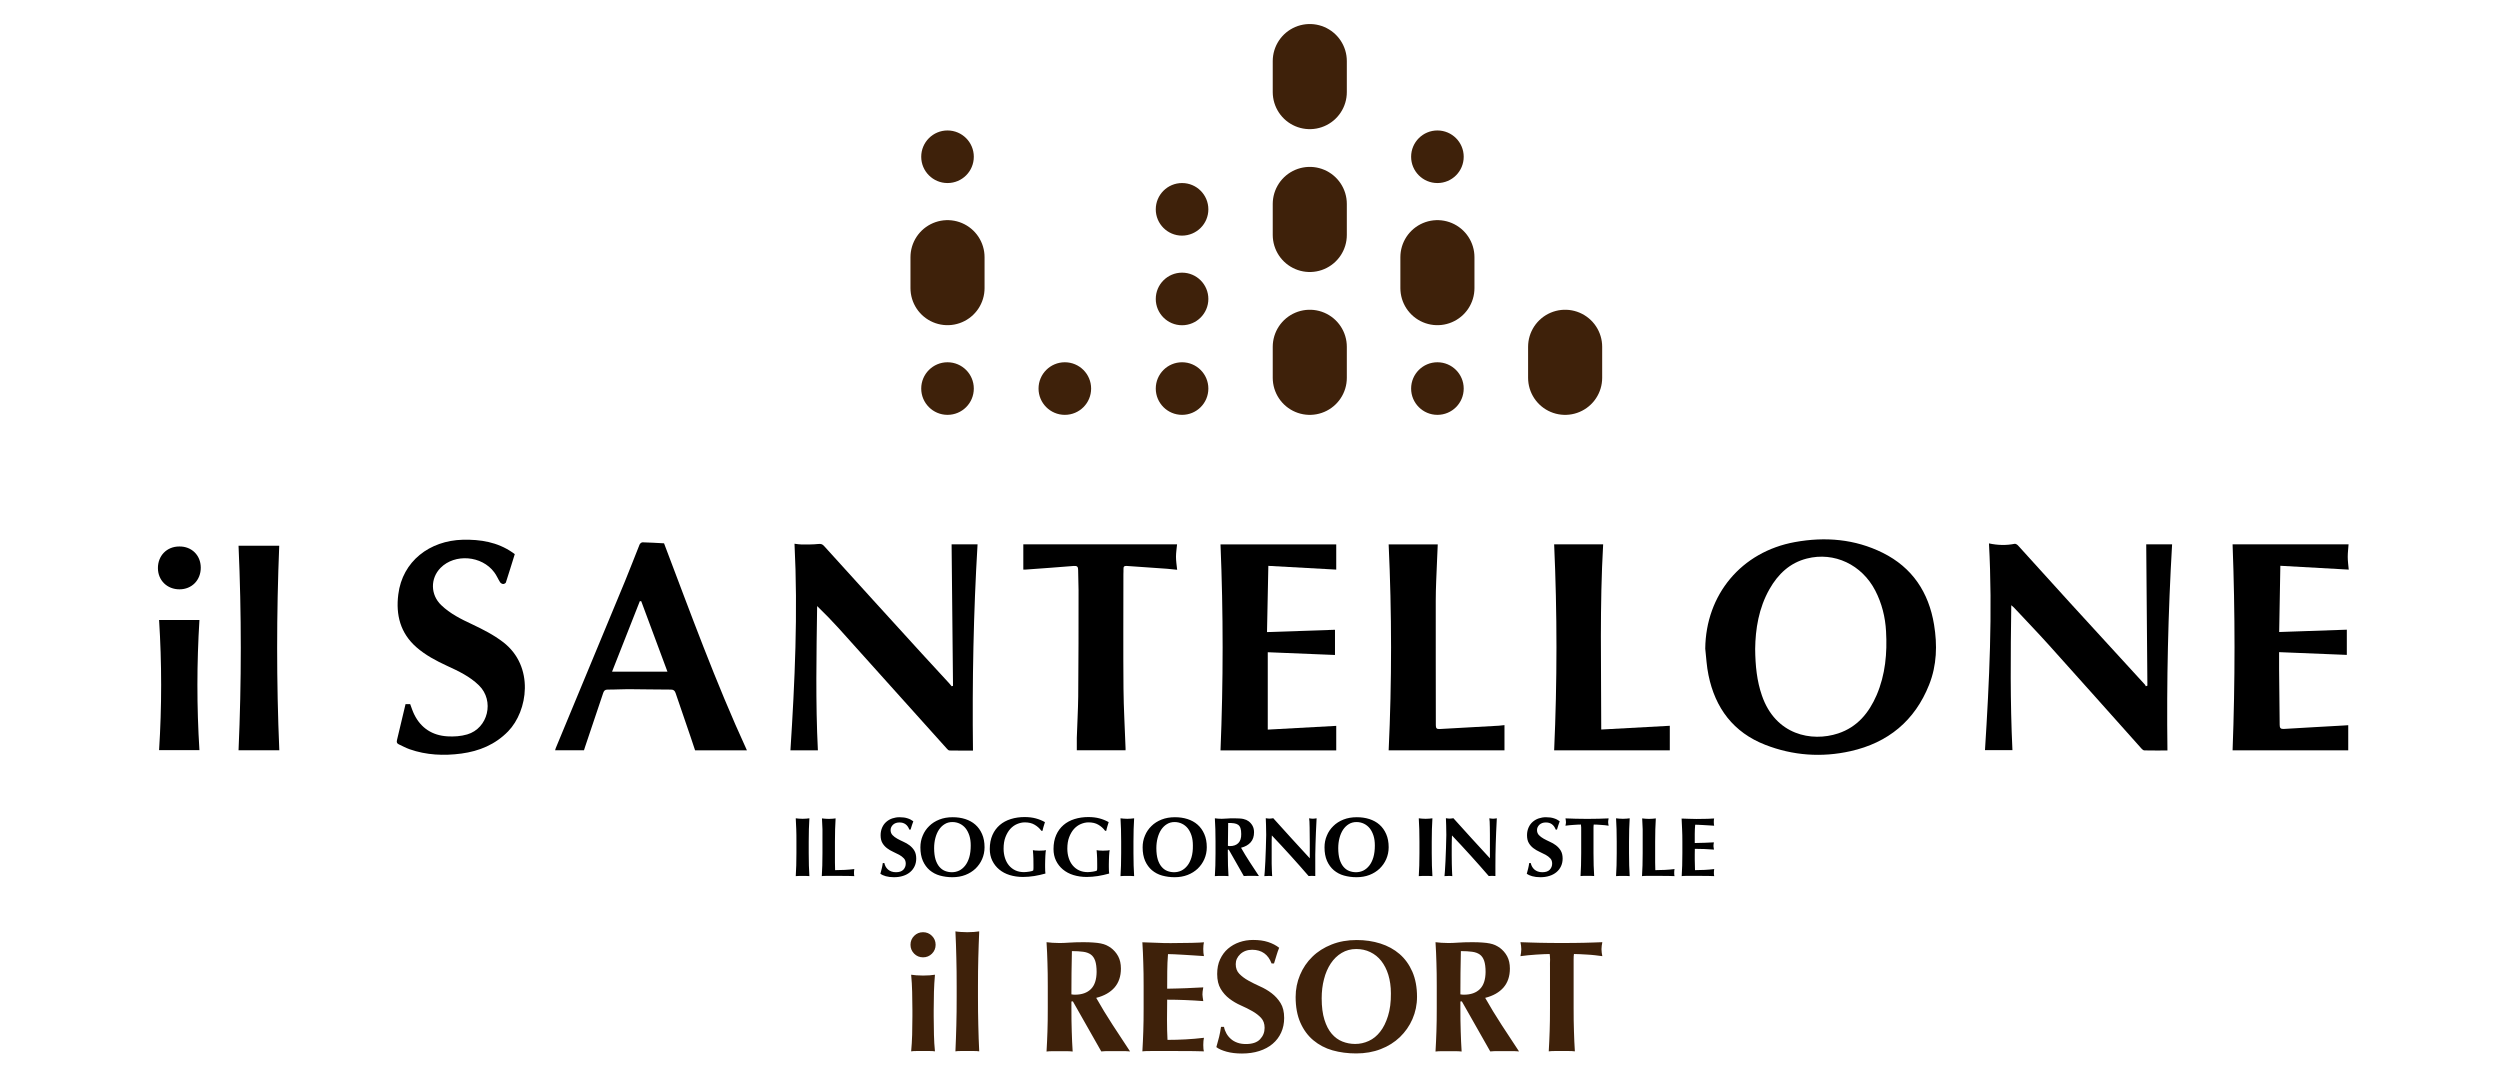 <?xml version="1.0" encoding="utf-8"?>
<!-- Generator: Adobe Illustrator 23.1.1, SVG Export Plug-In . SVG Version: 6.00 Build 0)  -->
<svg version="1.1" id="Livello_1" xmlns="http://www.w3.org/2000/svg" xmlns:xlink="http://www.w3.org/1999/xlink" x="0px" y="0px"
	 viewBox="0 0 300.47 130.39" style="enable-background:new 0 0 300.47 130.39;" xml:space="preserve">
<style type="text/css">
	.st1{fill:#3E210A;}
	.st2{fill:none;stroke:#3E210A;stroke-width:8.904;stroke-linecap:round;stroke-linejoin:round;}
</style>
<g>
	<path d="M210.95,77.99c0.02,2.06,0.21,3.86,0.81,5.6c1.63,4.75,5.97,5.61,9.16,4.56c2.3-0.76,3.7-2.46,4.63-4.61
		c1.05-2.45,1.28-5.04,1.13-7.66c-0.09-1.71-0.5-3.35-1.29-4.89c-1.61-3.12-4.93-4.7-8.23-3.86c-2.05,0.52-3.46,1.87-4.48,3.66
		C211.37,73.09,210.98,75.62,210.95,77.99 M204.95,77.96c0.07-6.5,4.34-11.64,10.78-12.81c3.64-0.66,7.2-0.37,10.55,1.29
		c3.56,1.77,5.53,4.75,6.17,8.63c0.4,2.45,0.34,4.88-0.59,7.22c-1.72,4.34-4.94,6.98-9.45,7.99c-3.47,0.78-6.93,0.53-10.24-0.76
		c-3.83-1.49-6.02-4.41-6.83-8.38C205.12,80.11,205.07,79.03,204.95,77.96"/>
	<path d="M116.94,90.21c-0.98,0-1.9,0.01-2.82-0.01c-0.11,0-0.23-0.12-0.31-0.21c-4.32-4.81-8.64-9.63-12.97-14.44
		c-0.84-0.93-1.71-1.82-2.63-2.71c-0.08,5.79-0.2,11.56,0.09,17.34h-3.3c0.53-8.25,0.91-16.51,0.49-24.83
		c0.34,0.04,0.6,0.09,0.86,0.09c0.67,0,1.34,0.01,2-0.06c0.3-0.03,0.49,0.01,0.69,0.24c3.91,4.32,7.83,8.63,11.76,12.94
		c1.07,1.18,2.16,2.35,3.24,3.52c0.12,0.13,0.23,0.27,0.34,0.4c0.05-0.02,0.1-0.03,0.16-0.05c-0.06-5.68-0.11-11.36-0.17-17.01h3.12
		C117,73.62,116.84,81.89,116.94,90.21"/>
	<path d="M239.05,65.31c1.07,0.23,2.08,0.25,3.09,0.05c0.13-0.02,0.33,0.11,0.43,0.23c2.08,2.28,4.14,4.58,6.22,6.86
		c2.99,3.28,6,6.55,9,9.83c0.05,0.05,0.07,0.13,0.11,0.2c0.06-0.02,0.12-0.04,0.19-0.07c-0.05-5.68-0.09-11.35-0.14-16.99h3.11
		c-0.48,8.21-0.67,16.47-0.56,24.78c-0.96,0-1.87,0.01-2.77-0.01c-0.12,0-0.26-0.12-0.35-0.22c-3.72-4.16-7.42-8.33-11.15-12.47
		c-1.37-1.52-2.79-2.99-4.18-4.48c-0.07-0.07-0.15-0.13-0.32-0.28c-0.08,5.87-0.14,11.63,0.14,17.42h-3.3
		C239.09,81.91,239.5,73.64,239.05,65.31"/>
	<path d="M77.07,72.26c-0.06,0-0.11-0.01-0.17-0.01c-1.11,2.81-2.22,5.62-3.34,8.48h6.66C79.16,77.87,78.11,75.06,77.07,72.26
		 M79.81,65.3c3.14,8.27,6.2,16.7,9.96,24.88h-6.23c-0.17-0.5-0.34-1.03-0.52-1.56c-0.61-1.77-1.22-3.55-1.82-5.32
		c-0.1-0.29-0.24-0.42-0.57-0.42c-1.71,0-3.43-0.04-5.14-0.05c-0.82,0-1.64,0.06-2.46,0.05c-0.32,0-0.44,0.14-0.53,0.4
		c-0.73,2.17-1.46,4.34-2.19,6.51c-0.04,0.13-0.08,0.25-0.12,0.38h-3.47c0.02-0.08,0.04-0.16,0.07-0.24
		c2.78-6.69,5.56-13.38,8.33-20.08c0.6-1.46,1.16-2.93,1.75-4.4c0.05-0.12,0.23-0.27,0.35-0.27C78.05,65.2,78.87,65.25,79.81,65.3"
		/>
	<path d="M274.07,68c-0.05,2.67-0.09,5.27-0.14,7.96c2.78-0.1,5.47-0.19,8.13-0.28v3.03c-2.63-0.11-5.33-0.21-8.14-0.33
		c0,0.74-0.01,1.39,0,2.04c0.02,2.24,0.05,4.47,0.07,6.71c0,0.36,0.11,0.5,0.49,0.48c2.38-0.15,4.76-0.27,7.14-0.41
		c0.22-0.01,0.44-0.03,0.61-0.04v3.02h-13.9c0.31-8.27,0.31-16.53,0-24.76h13.94c-0.03,0.47-0.1,0.98-0.1,1.5
		c0,0.5,0.07,1,0.12,1.54C279.6,68.31,276.91,68.16,274.07,68"/>
	<path d="M160.6,65.42v3.04c-2.66-0.15-5.36-0.3-8.16-0.45c-0.05,2.67-0.11,5.27-0.16,7.96c2.8-0.1,5.52-0.19,8.17-0.28v3.03
		c-2.64-0.11-5.35-0.22-8.08-0.33v9.3c2.79-0.15,5.51-0.3,8.23-0.45v2.95h-13.91c0.34-8.26,0.34-16.52,0-24.76H160.6z"/>
	<path d="M48.74,84.63h0.56c0.16,0.42,0.29,0.85,0.49,1.25c0.81,1.64,2.18,2.51,3.98,2.62c0.79,0.05,1.63-0.01,2.38-0.23
		c2.52-0.74,3.3-4.05,1.42-5.89c-1.1-1.08-2.46-1.72-3.83-2.35c-1.32-0.61-2.59-1.28-3.69-2.24c-1.94-1.7-2.49-3.89-2.18-6.35
		c0.5-4,3.78-6.47,7.75-6.57c2.13-0.05,4.16,0.28,5.96,1.52c0.1,0.07,0.19,0.14,0.29,0.21c-0.36,1.14-0.7,2.28-1.07,3.41
		c-0.03,0.09-0.23,0.19-0.34,0.18c-0.13-0.01-0.29-0.11-0.36-0.22c-0.25-0.39-0.42-0.83-0.7-1.19c-1.49-2.01-4.73-2.27-6.45-0.53
		c-1.25,1.27-1.22,3.24,0.08,4.48c1.07,1.03,2.38,1.68,3.71,2.3c1.31,0.62,2.59,1.27,3.75,2.16c3.77,2.92,2.95,8.27,0.58,10.71
		c-1.55,1.59-3.47,2.38-5.62,2.67c-2.1,0.28-4.2,0.19-6.22-0.52c-0.45-0.16-0.87-0.39-1.3-0.59c-0.24-0.11-0.28-0.27-0.21-0.54
		C48.05,87.51,48.38,86.1,48.74,84.63"/>
	<path d="M122.99,68.46v-3.04h18.48c-0.04,0.47-0.13,0.98-0.13,1.49c0,0.5,0.08,1.01,0.14,1.57c-0.4-0.04-0.8-0.09-1.19-0.12
		c-1.62-0.11-3.24-0.22-4.86-0.34c-0.28-0.02-0.42,0.06-0.4,0.36c0.01,0.21-0.01,0.42-0.01,0.63c0,4.58-0.03,9.16,0.01,13.74
		c0.02,2.4,0.17,4.79,0.25,7.19c0,0.07,0,0.14,0,0.23h-5.86c0-0.49-0.01-0.99,0-1.49c0.05-1.65,0.15-3.31,0.17-4.96
		c0.04-4.26,0.04-8.53,0.04-12.8c0-0.8-0.05-1.61-0.05-2.41c0-0.38-0.1-0.52-0.52-0.49c-1.9,0.16-3.8,0.29-5.7,0.43
		C123.23,68.47,123.09,68.46,122.99,68.46"/>
	<path d="M180.82,87.15v3.03H166.9c0.39-8.26,0.38-16.53,0-24.75h5.9c-0.03,0.65-0.07,1.37-0.09,2.09
		c-0.06,1.56-0.15,3.13-0.15,4.69c-0.01,4.98,0.01,9.96,0.01,14.95c0,0.35,0.09,0.48,0.45,0.46c2.38-0.14,4.76-0.27,7.14-0.4
		C180.38,87.19,180.6,87.17,180.82,87.15"/>
	<path d="M186.79,65.42h5.89c-0.42,7.32-0.23,14.72-0.23,22.26c2.81-0.15,5.54-0.31,8.24-0.45v2.95h-13.9
		C187.16,81.92,187.16,73.66,186.79,65.42"/>
	<path d="M33.57,90.17h-4.9c0.36-8.19,0.36-16.39,0-24.58h4.89C33.23,73.74,33.22,81.95,33.57,90.17"/>
	<path d="M19.12,90.16c0.33-5.23,0.33-10.44,0-15.64h4.85c-0.32,5.18-0.33,10.4,0,15.64H19.12z"/>
	<path d="M24.13,68.21c0.01,1.51-1.07,2.62-2.56,2.62c-1.48,0-2.58-1.07-2.59-2.54c-0.01-1.5,1.07-2.61,2.57-2.61
		C23.03,65.66,24.12,66.73,24.13,68.21"/>
	<path d="M202.2,101.15v1.38c0,0.56-0.01,1.06-0.02,1.49c-0.01,0.43-0.03,0.86-0.06,1.28c0.05-0.01,0.12-0.01,0.2-0.02
		c0.08,0,0.19-0.01,0.34-0.01h0.6h1c0.47,0,0.83,0,1.1,0.01c0.27,0,0.49,0.01,0.67,0.02c-0.01-0.04-0.02-0.09-0.03-0.15
		c-0.01-0.06-0.01-0.14-0.01-0.25c0-0.11,0-0.19,0.01-0.25c0.01-0.06,0.02-0.13,0.03-0.2c-0.39,0.05-0.78,0.08-1.16,0.1
		c-0.38,0.02-0.77,0.03-1.15,0.03c-0.02-0.4-0.03-0.83-0.03-1.26c0-0.22,0-0.43,0-0.65c0-0.22,0.01-0.43,0.01-0.65
		c0.76,0,1.53,0.03,2.3,0.09c-0.01-0.11-0.03-0.19-0.04-0.25c-0.01-0.06-0.02-0.11-0.02-0.17c0-0.07,0-0.13,0.01-0.19
		c0.01-0.06,0.02-0.15,0.04-0.26c-0.38,0.02-0.75,0.04-1.11,0.05c-0.35,0.01-0.75,0.02-1.19,0.03c0-0.37,0-0.74,0-1.1
		c0-0.36,0.02-0.73,0.05-1.1c0.07,0,0.2,0,0.37,0.01c0.18,0.01,0.37,0.02,0.59,0.03c0.22,0.01,0.44,0.03,0.68,0.04
		c0.23,0.01,0.45,0.03,0.64,0.04c-0.01-0.07-0.02-0.14-0.03-0.2c-0.01-0.06-0.01-0.14-0.01-0.25c0-0.18,0.01-0.32,0.04-0.42
		c-0.13,0.01-0.4,0.03-0.78,0.04c-0.39,0.01-0.83,0.02-1.33,0.02c-0.3,0-0.6-0.01-0.9-0.02c-0.3-0.01-0.6-0.02-0.9-0.03
		c0.03,0.44,0.05,0.87,0.06,1.31C202.19,100.09,202.2,100.59,202.2,101.15 M197.43,101.15v1.38c0,0.56-0.01,1.06-0.02,1.49
		c-0.01,0.43-0.03,0.86-0.06,1.28c0.05-0.01,0.12-0.01,0.2-0.02c0.08,0,0.19-0.01,0.34-0.01h0.6h1c0.47,0,0.83,0,1.1,0.01
		c0.27,0,0.49,0.01,0.67,0.02c-0.01-0.04-0.02-0.09-0.03-0.15c-0.01-0.06-0.01-0.14-0.01-0.25c0-0.11,0-0.19,0.01-0.25
		c0.01-0.06,0.02-0.13,0.03-0.2c-0.39,0.05-0.78,0.08-1.16,0.1c-0.38,0.02-0.77,0.03-1.15,0.03c-0.01-0.26-0.01-0.57-0.02-0.93
		c0-0.36,0-0.73,0-1.11v-1.38c0-0.56,0.01-1.06,0.02-1.49c0.01-0.43,0.03-0.87,0.06-1.31c-0.11,0.01-0.24,0.03-0.37,0.04
		c-0.13,0.01-0.29,0.02-0.45,0.02c-0.17,0-0.32-0.01-0.45-0.02c-0.13-0.01-0.26-0.02-0.37-0.04c0.03,0.44,0.05,0.87,0.06,1.31
		C197.43,100.09,197.43,100.59,197.43,101.15 M194.31,101.15v1.38c0,0.56-0.01,1.06-0.02,1.49c-0.01,0.43-0.03,0.86-0.06,1.28
		c0.11-0.01,0.24-0.02,0.37-0.02h0.45h0.45c0.13,0,0.26,0.01,0.37,0.02c-0.03-0.42-0.05-0.84-0.06-1.28
		c-0.01-0.44-0.02-0.93-0.02-1.49v-1.38c0-0.56,0.01-1.06,0.02-1.49c0.01-0.43,0.03-0.87,0.06-1.31c-0.11,0.01-0.24,0.03-0.37,0.04
		c-0.13,0.01-0.29,0.02-0.45,0.02c-0.17,0-0.32-0.01-0.45-0.02c-0.13-0.01-0.26-0.02-0.37-0.04c0.03,0.44,0.05,0.87,0.06,1.31
		C194.3,100.09,194.31,100.59,194.31,101.15 M190.04,99.99v2.53c0,0.56-0.01,1.06-0.02,1.49c-0.01,0.43-0.03,0.86-0.06,1.28
		c0.11-0.01,0.24-0.02,0.37-0.02h0.45h0.45c0.13,0,0.26,0.01,0.37,0.02c-0.03-0.42-0.05-0.84-0.06-1.28
		c-0.01-0.44-0.02-0.93-0.02-1.49v-2.53v-0.54c0-0.08,0-0.15,0.01-0.21c0-0.06,0.01-0.11,0.02-0.14c0.1,0,0.23,0,0.37,0.01
		c0.15,0.01,0.3,0.02,0.47,0.03c0.17,0.01,0.33,0.02,0.5,0.04c0.17,0.02,0.32,0.04,0.45,0.06c-0.01-0.07-0.03-0.15-0.04-0.22
		c-0.01-0.07-0.02-0.15-0.02-0.22c0-0.07,0.01-0.15,0.02-0.22c0.01-0.07,0.02-0.15,0.04-0.22c-0.21,0.01-0.4,0.01-0.58,0.02
		c-0.18,0.01-0.36,0.01-0.55,0.02c-0.19,0-0.4,0.01-0.62,0.01c-0.23,0-0.5,0.01-0.81,0.01c-0.32,0-0.59,0-0.81-0.01
		c-0.23,0-0.43-0.01-0.63-0.01c-0.19,0-0.38-0.01-0.57-0.02c-0.19-0.01-0.39-0.01-0.62-0.02c0.01,0.07,0.03,0.15,0.04,0.22
		c0.01,0.07,0.02,0.15,0.02,0.22c0,0.07,0,0.15-0.02,0.22c-0.01,0.07-0.02,0.15-0.04,0.22c0.15-0.02,0.31-0.04,0.49-0.06
		c0.18-0.02,0.35-0.03,0.52-0.04c0.17-0.01,0.33-0.02,0.48-0.03c0.15-0.01,0.27-0.01,0.37-0.01c0.01,0.07,0.02,0.19,0.03,0.35
		C190.04,99.62,190.04,99.8,190.04,99.99 M186.98,99.71h0.15c0.07-0.22,0.12-0.41,0.17-0.55c0.04-0.14,0.1-0.29,0.16-0.45
		c-0.2-0.15-0.43-0.28-0.7-0.36c-0.27-0.09-0.59-0.13-0.96-0.13c-0.3,0-0.59,0.05-0.86,0.14c-0.27,0.09-0.51,0.23-0.72,0.41
		c-0.21,0.18-0.38,0.41-0.5,0.68c-0.12,0.27-0.19,0.58-0.19,0.93c0,0.38,0.07,0.7,0.22,0.95c0.15,0.25,0.33,0.45,0.56,0.62
		c0.22,0.17,0.47,0.31,0.73,0.43c0.26,0.12,0.51,0.24,0.73,0.36c0.22,0.12,0.41,0.27,0.56,0.43c0.15,0.16,0.22,0.37,0.22,0.63
		c0,0.28-0.1,0.53-0.29,0.73c-0.19,0.2-0.49,0.3-0.89,0.3c-0.2,0-0.38-0.03-0.55-0.09c-0.16-0.06-0.3-0.14-0.41-0.24
		c-0.11-0.1-0.21-0.22-0.28-0.35c-0.07-0.13-0.12-0.27-0.15-0.42h-0.19c-0.03,0.23-0.07,0.44-0.12,0.64
		c-0.05,0.2-0.1,0.41-0.17,0.65c0.15,0.11,0.37,0.21,0.65,0.29c0.29,0.08,0.61,0.12,0.98,0.12c0.4,0,0.77-0.05,1.1-0.16
		c0.33-0.1,0.61-0.26,0.84-0.45c0.24-0.2,0.42-0.44,0.55-0.72c0.13-0.28,0.19-0.59,0.19-0.92c0-0.38-0.08-0.7-0.23-0.95
		c-0.15-0.25-0.34-0.45-0.57-0.63c-0.23-0.17-0.48-0.32-0.74-0.43c-0.26-0.12-0.51-0.24-0.74-0.37c-0.23-0.13-0.42-0.27-0.57-0.43
		c-0.15-0.16-0.23-0.36-0.23-0.61c0-0.24,0.1-0.45,0.29-0.64c0.2-0.18,0.45-0.27,0.76-0.27C186.36,98.84,186.76,99.13,186.98,99.71
		 M173.79,101.96c-0.02,0.56-0.04,1.07-0.06,1.55c-0.02,0.48-0.05,0.88-0.07,1.21c-0.02,0.33-0.04,0.52-0.05,0.58
		c0.15-0.01,0.31-0.02,0.47-0.02h0.23c0.08,0,0.16,0.01,0.24,0.02c-0.01-0.07-0.01-0.17-0.02-0.3c-0.01-0.12-0.01-0.28-0.02-0.48
		c-0.01-0.2-0.01-0.43-0.02-0.72c0-0.28-0.01-0.63-0.01-1.03v-1.17c0-0.2,0-0.4,0.01-0.6c0-0.2,0.01-0.39,0.02-0.59
		c1.56,1.64,3.03,3.27,4.42,4.88c0.11-0.01,0.25-0.02,0.39-0.02c0.14,0,0.28,0.01,0.41,0.02v-1.21c0-0.49,0-0.94,0.01-1.37
		c0-0.43,0.01-0.86,0.03-1.3c0.01-0.44,0.03-0.91,0.05-1.4c0.02-0.5,0.05-1.05,0.08-1.66c-0.19,0.03-0.34,0.05-0.45,0.05
		c-0.11,0-0.27-0.02-0.45-0.05c0.01,0.07,0.03,0.2,0.04,0.39c0.01,0.2,0.02,0.43,0.02,0.7c0,0.27,0.01,0.56,0.01,0.88
		c0,0.32,0,0.65,0,0.98v0.98v0.88c-0.76-0.82-1.49-1.62-2.21-2.41c-0.72-0.79-1.44-1.59-2.18-2.41c-0.19,0.03-0.34,0.05-0.45,0.05
		c-0.11,0-0.27-0.02-0.45-0.05c0.01,0.24,0.02,0.52,0.03,0.84c0.01,0.32,0.02,0.71,0.02,1.17
		C173.82,100.87,173.81,101.4,173.79,101.96 M170.6,101.15v1.38c0,0.56-0.01,1.06-0.02,1.49c-0.01,0.43-0.03,0.86-0.06,1.28
		c0.11-0.01,0.24-0.02,0.37-0.02h0.45h0.45c0.13,0,0.26,0.01,0.37,0.02c-0.03-0.42-0.05-0.84-0.06-1.28
		c-0.01-0.44-0.02-0.93-0.02-1.49v-1.38c0-0.56,0.01-1.06,0.02-1.49s0.03-0.87,0.06-1.31c-0.11,0.01-0.24,0.03-0.37,0.04
		c-0.13,0.01-0.29,0.02-0.45,0.02s-0.32-0.01-0.45-0.02c-0.13-0.01-0.26-0.02-0.37-0.04c0.03,0.44,0.05,0.87,0.06,1.31
		S170.6,100.59,170.6,101.15 M159.49,103.47c0.2,0.45,0.48,0.83,0.82,1.12c0.35,0.29,0.75,0.51,1.22,0.64
		c0.47,0.13,0.97,0.2,1.5,0.2c0.57,0,1.09-0.09,1.56-0.27c0.47-0.18,0.88-0.44,1.22-0.76c0.34-0.33,0.61-0.71,0.8-1.15
		c0.19-0.44,0.29-0.91,0.29-1.42c0-0.61-0.1-1.14-0.3-1.59c-0.2-0.46-0.47-0.83-0.81-1.13c-0.34-0.3-0.75-0.52-1.21-0.67
		c-0.47-0.15-0.97-0.22-1.51-0.22c-0.59,0-1.12,0.09-1.6,0.28c-0.48,0.19-0.89,0.45-1.22,0.78c-0.34,0.33-0.6,0.71-0.78,1.15
		c-0.19,0.44-0.28,0.91-0.28,1.41C159.19,102.47,159.29,103.01,159.49,103.47 M165.06,103.05c-0.12,0.4-0.29,0.74-0.5,1
		c-0.21,0.26-0.45,0.46-0.72,0.59c-0.28,0.13-0.57,0.19-0.87,0.19c-0.28,0-0.55-0.05-0.81-0.15c-0.26-0.1-0.48-0.26-0.68-0.49
		c-0.2-0.23-0.35-0.52-0.47-0.89c-0.11-0.37-0.17-0.83-0.17-1.36c0-0.43,0.05-0.84,0.15-1.22c0.1-0.38,0.24-0.71,0.43-1
		c0.19-0.28,0.42-0.51,0.69-0.67c0.27-0.17,0.58-0.25,0.93-0.25c0.32,0,0.62,0.07,0.89,0.2c0.27,0.13,0.51,0.32,0.7,0.56
		c0.19,0.24,0.34,0.54,0.45,0.88c0.11,0.35,0.16,0.74,0.16,1.18C165.24,102.16,165.18,102.64,165.06,103.05 M152.14,101.96
		c-0.02,0.56-0.04,1.07-0.06,1.55c-0.02,0.48-0.05,0.88-0.07,1.21c-0.02,0.33-0.04,0.52-0.05,0.58c0.15-0.01,0.31-0.02,0.47-0.02
		h0.23c0.08,0,0.16,0.01,0.24,0.02c-0.01-0.07-0.01-0.17-0.02-0.3c-0.01-0.12-0.01-0.28-0.02-0.48c-0.01-0.2-0.01-0.43-0.02-0.72
		c0-0.28,0-0.63,0-1.03v-1.17c0-0.2,0-0.4,0-0.6c0-0.2,0.01-0.39,0.02-0.59c1.56,1.64,3.03,3.27,4.42,4.88
		c0.11-0.01,0.25-0.02,0.39-0.02c0.14,0,0.28,0.01,0.41,0.02v-1.21c0-0.49,0-0.94,0-1.37c0-0.43,0.01-0.86,0.03-1.3
		c0.01-0.44,0.03-0.91,0.05-1.4s0.05-1.05,0.08-1.66c-0.19,0.03-0.34,0.05-0.45,0.05c-0.11,0-0.27-0.02-0.45-0.05
		c0.01,0.07,0.03,0.2,0.04,0.39c0.01,0.2,0.02,0.43,0.02,0.7c0,0.27,0.01,0.56,0.01,0.88c0,0.32,0.01,0.65,0.01,0.98v0.98v0.88
		c-0.75-0.82-1.49-1.62-2.21-2.41c-0.72-0.79-1.44-1.59-2.18-2.41c-0.19,0.03-0.34,0.05-0.45,0.05c-0.11,0-0.27-0.02-0.45-0.05
		c0.01,0.24,0.02,0.52,0.03,0.84c0.01,0.32,0.02,0.71,0.02,1.17C152.16,100.87,152.15,101.4,152.14,101.96 M147.68,102.11l1.81,3.18
		c0.15-0.01,0.31-0.02,0.46-0.02h0.46h0.45c0.15,0,0.3,0.01,0.45,0.02c-0.37-0.56-0.74-1.12-1.11-1.69
		c-0.37-0.57-0.72-1.14-1.04-1.71c0.51-0.13,0.89-0.35,1.16-0.66c0.27-0.31,0.4-0.71,0.4-1.2c0-0.3-0.06-0.56-0.18-0.78
		c-0.12-0.22-0.28-0.4-0.48-0.55c-0.09-0.06-0.18-0.11-0.28-0.16c-0.1-0.04-0.21-0.08-0.34-0.11c-0.13-0.03-0.29-0.05-0.47-0.06
		c-0.18-0.01-0.4-0.02-0.66-0.02c-0.34,0-0.63,0.01-0.86,0.03c-0.23,0.02-0.44,0.03-0.62,0.03c-0.17,0-0.32-0.01-0.45-0.02
		c-0.13-0.01-0.26-0.02-0.37-0.04c0.03,0.44,0.05,0.87,0.06,1.31c0.01,0.43,0.02,0.93,0.02,1.49v1.38c0,0.56-0.01,1.06-0.02,1.49
		c-0.01,0.43-0.03,0.86-0.06,1.28c0.11-0.01,0.24-0.02,0.37-0.02h0.45h0.45c0.13,0,0.26,0.01,0.37,0.02
		c-0.03-0.42-0.05-0.84-0.06-1.28c-0.01-0.44-0.02-0.93-0.02-1.49v-0.41H147.68z M148.83,101.33c-0.24,0.24-0.58,0.36-1.02,0.36
		c-0.03,0-0.07,0-0.11-0.01c-0.04,0-0.08-0.01-0.12-0.02c0-0.92,0.01-1.83,0.03-2.75c0.28,0,0.51,0.01,0.71,0.04
		c0.2,0.03,0.36,0.09,0.49,0.18c0.12,0.09,0.22,0.22,0.28,0.4c0.06,0.18,0.09,0.41,0.09,0.71
		C149.19,100.73,149.07,101.09,148.83,101.33 M137.63,103.47c0.2,0.45,0.48,0.83,0.82,1.12c0.35,0.29,0.75,0.51,1.22,0.64
		c0.47,0.13,0.97,0.2,1.5,0.2c0.57,0,1.09-0.09,1.56-0.27c0.47-0.18,0.88-0.44,1.22-0.76c0.34-0.33,0.61-0.71,0.8-1.15
		c0.19-0.44,0.29-0.91,0.29-1.42c0-0.61-0.1-1.14-0.3-1.59c-0.2-0.46-0.47-0.83-0.81-1.13c-0.34-0.3-0.75-0.52-1.21-0.67
		c-0.47-0.15-0.97-0.22-1.51-0.22c-0.59,0-1.12,0.09-1.6,0.28c-0.48,0.19-0.89,0.45-1.22,0.78c-0.34,0.33-0.6,0.71-0.78,1.15
		c-0.19,0.44-0.28,0.91-0.28,1.41C137.33,102.47,137.43,103.01,137.63,103.47 M143.2,103.05c-0.12,0.4-0.29,0.74-0.5,1
		c-0.21,0.26-0.45,0.46-0.72,0.59c-0.28,0.13-0.57,0.19-0.87,0.19c-0.28,0-0.55-0.05-0.81-0.15c-0.26-0.1-0.48-0.26-0.68-0.49
		c-0.2-0.23-0.35-0.52-0.47-0.89c-0.11-0.37-0.17-0.83-0.17-1.36c0-0.43,0.05-0.84,0.15-1.22c0.1-0.38,0.24-0.71,0.43-1
		c0.19-0.28,0.42-0.51,0.69-0.67c0.27-0.17,0.58-0.25,0.92-0.25c0.32,0,0.62,0.07,0.89,0.2c0.27,0.13,0.51,0.32,0.7,0.56
		c0.19,0.24,0.34,0.54,0.45,0.88c0.11,0.35,0.16,0.74,0.16,1.18C143.38,102.16,143.32,102.64,143.2,103.05 M134.75,101.15v1.38
		c0,0.56-0.01,1.06-0.02,1.49c-0.01,0.43-0.03,0.86-0.06,1.28c0.11-0.01,0.24-0.02,0.37-0.02h0.45h0.45c0.13,0,0.26,0.01,0.37,0.02
		c-0.03-0.42-0.05-0.84-0.06-1.28c-0.01-0.44-0.02-0.93-0.02-1.49v-1.38c0-0.56,0.01-1.06,0.02-1.49c0.01-0.43,0.03-0.87,0.06-1.31
		c-0.11,0.01-0.24,0.03-0.37,0.04c-0.13,0.01-0.29,0.02-0.45,0.02c-0.17,0-0.32-0.01-0.45-0.02c-0.13-0.01-0.26-0.02-0.37-0.04
		c0.03,0.44,0.05,0.87,0.06,1.31C134.74,100.09,134.75,100.59,134.75,101.15 M132.82,99.85h0.14c0.03-0.18,0.08-0.35,0.13-0.52
		c0.05-0.17,0.1-0.34,0.16-0.52c-0.36-0.2-0.73-0.35-1.11-0.45c-0.37-0.1-0.82-0.16-1.33-0.16c-0.59,0-1.15,0.08-1.66,0.24
		c-0.51,0.16-0.96,0.4-1.33,0.72c-0.37,0.32-0.67,0.72-0.88,1.2c-0.21,0.48-0.32,1.04-0.32,1.68c0,0.52,0.1,0.99,0.3,1.4
		c0.2,0.41,0.48,0.77,0.83,1.06c0.35,0.29,0.77,0.52,1.26,0.67c0.49,0.15,1.02,0.23,1.6,0.23c0.44,0,0.89-0.04,1.35-0.11
		c0.45-0.07,0.9-0.18,1.35-0.3c-0.01-0.06-0.02-0.16-0.03-0.31c0-0.14-0.01-0.3-0.01-0.47v-0.33c0-0.16,0-0.33,0.01-0.51
		c0-0.18,0.01-0.35,0.02-0.51c0.01-0.16,0.02-0.3,0.03-0.42c0.01-0.12,0.02-0.21,0.04-0.26c-0.07,0.01-0.16,0.03-0.28,0.04
		c-0.12,0.01-0.3,0.02-0.54,0.02c-0.21,0-0.37-0.01-0.48-0.02c-0.11-0.01-0.2-0.02-0.27-0.04c0.01,0.09,0.02,0.27,0.04,0.53
		c0.02,0.26,0.03,0.66,0.03,1.21c0,0.15,0,0.28,0,0.4c0,0.12-0.01,0.22-0.03,0.3c-0.04,0.03-0.1,0.05-0.19,0.08
		c-0.09,0.02-0.18,0.04-0.29,0.06c-0.1,0.01-0.21,0.03-0.32,0.04c-0.11,0.01-0.21,0.02-0.3,0.02c-0.39,0-0.74-0.07-1.04-0.21
		c-0.3-0.14-0.56-0.34-0.77-0.59c-0.21-0.25-0.37-0.55-0.48-0.89c-0.11-0.34-0.17-0.72-0.17-1.12c0-0.53,0.07-1,0.22-1.39
		c0.15-0.39,0.34-0.72,0.58-0.99c0.24-0.26,0.51-0.46,0.82-0.59c0.31-0.13,0.62-0.2,0.92-0.2c0.47,0,0.86,0.09,1.18,0.28
		C132.33,99.31,132.6,99.55,132.82,99.85 M125.16,99.85h0.14c0.03-0.18,0.08-0.35,0.13-0.52c0.05-0.17,0.1-0.34,0.16-0.52
		c-0.36-0.2-0.73-0.35-1.11-0.45c-0.37-0.1-0.82-0.16-1.33-0.16c-0.59,0-1.15,0.08-1.66,0.24c-0.51,0.16-0.96,0.4-1.33,0.72
		c-0.37,0.32-0.67,0.72-0.88,1.2c-0.21,0.48-0.32,1.04-0.32,1.68c0,0.52,0.1,0.99,0.3,1.4c0.2,0.41,0.48,0.77,0.83,1.06
		c0.35,0.29,0.77,0.52,1.26,0.67c0.49,0.15,1.02,0.23,1.6,0.23c0.44,0,0.89-0.04,1.35-0.11c0.45-0.07,0.9-0.18,1.35-0.3
		c-0.01-0.06-0.02-0.16-0.03-0.31c0-0.14-0.01-0.3-0.01-0.47v-0.33c0-0.16,0-0.33,0.01-0.51c0-0.18,0.01-0.35,0.02-0.51
		c0.01-0.16,0.02-0.3,0.03-0.42c0.01-0.12,0.02-0.21,0.04-0.26c-0.07,0.01-0.16,0.03-0.28,0.04c-0.12,0.01-0.3,0.02-0.54,0.02
		c-0.21,0-0.37-0.01-0.48-0.02c-0.11-0.01-0.2-0.02-0.27-0.04c0.01,0.09,0.02,0.27,0.04,0.53c0.02,0.26,0.03,0.66,0.03,1.21
		c0,0.15,0,0.28,0,0.4c0,0.12-0.01,0.22-0.03,0.3c-0.04,0.03-0.1,0.05-0.19,0.08c-0.09,0.02-0.18,0.04-0.29,0.06
		c-0.1,0.01-0.21,0.03-0.32,0.04c-0.11,0.01-0.21,0.02-0.3,0.02c-0.39,0-0.74-0.07-1.04-0.21c-0.3-0.14-0.56-0.34-0.77-0.59
		c-0.21-0.25-0.37-0.55-0.48-0.89c-0.11-0.34-0.17-0.72-0.17-1.12c0-0.53,0.07-1,0.22-1.39c0.15-0.39,0.34-0.72,0.58-0.99
		c0.24-0.26,0.51-0.46,0.82-0.59c0.31-0.13,0.62-0.2,0.92-0.2c0.47,0,0.86,0.09,1.18,0.28C124.67,99.31,124.94,99.55,125.16,99.85
		 M110.92,103.47c0.2,0.45,0.48,0.83,0.82,1.12c0.35,0.29,0.75,0.51,1.22,0.64c0.47,0.13,0.97,0.2,1.5,0.2
		c0.57,0,1.09-0.09,1.56-0.27c0.47-0.18,0.88-0.44,1.22-0.76c0.34-0.33,0.61-0.71,0.8-1.15c0.19-0.44,0.29-0.91,0.29-1.42
		c0-0.61-0.1-1.14-0.3-1.59c-0.2-0.46-0.47-0.83-0.81-1.13c-0.34-0.3-0.75-0.52-1.21-0.67c-0.47-0.15-0.97-0.22-1.51-0.22
		c-0.59,0-1.12,0.09-1.6,0.28c-0.48,0.19-0.89,0.45-1.22,0.78c-0.34,0.33-0.6,0.71-0.78,1.15c-0.19,0.44-0.28,0.91-0.28,1.41
		C110.62,102.47,110.72,103.01,110.92,103.47 M116.49,103.05c-0.12,0.4-0.29,0.74-0.5,1c-0.21,0.26-0.45,0.46-0.72,0.59
		c-0.28,0.13-0.57,0.19-0.87,0.19c-0.28,0-0.55-0.05-0.81-0.15c-0.26-0.1-0.48-0.26-0.68-0.49c-0.2-0.23-0.35-0.52-0.47-0.89
		c-0.11-0.37-0.17-0.83-0.17-1.36c0-0.43,0.05-0.84,0.15-1.22c0.1-0.38,0.24-0.71,0.43-1c0.19-0.28,0.42-0.51,0.69-0.67
		c0.27-0.17,0.58-0.25,0.93-0.25c0.32,0,0.62,0.07,0.89,0.2c0.27,0.13,0.51,0.32,0.7,0.56c0.19,0.24,0.34,0.54,0.45,0.88
		c0.11,0.35,0.16,0.74,0.16,1.18C116.67,102.16,116.61,102.64,116.49,103.05 M109.29,99.71h0.15c0.07-0.22,0.12-0.41,0.17-0.55
		c0.04-0.14,0.1-0.29,0.16-0.45c-0.2-0.15-0.43-0.28-0.7-0.36c-0.27-0.09-0.59-0.13-0.96-0.13c-0.3,0-0.59,0.05-0.86,0.14
		c-0.27,0.09-0.51,0.23-0.72,0.41c-0.21,0.18-0.38,0.41-0.5,0.68c-0.12,0.27-0.19,0.58-0.19,0.93c0,0.38,0.07,0.7,0.22,0.95
		c0.15,0.25,0.33,0.45,0.56,0.62c0.22,0.17,0.47,0.31,0.73,0.43c0.26,0.12,0.51,0.24,0.73,0.36c0.22,0.12,0.41,0.27,0.56,0.43
		c0.15,0.16,0.22,0.37,0.22,0.63c0,0.28-0.1,0.53-0.29,0.73c-0.19,0.2-0.49,0.3-0.89,0.3c-0.2,0-0.38-0.03-0.55-0.09
		c-0.16-0.06-0.3-0.14-0.41-0.24c-0.11-0.1-0.21-0.22-0.28-0.35c-0.07-0.13-0.12-0.27-0.15-0.42h-0.19
		c-0.03,0.23-0.07,0.44-0.12,0.64c-0.05,0.2-0.1,0.41-0.17,0.65c0.15,0.11,0.37,0.21,0.65,0.29c0.29,0.08,0.61,0.12,0.98,0.12
		c0.4,0,0.77-0.05,1.1-0.16c0.33-0.1,0.61-0.26,0.84-0.45c0.24-0.2,0.42-0.44,0.55-0.72c0.13-0.28,0.19-0.59,0.19-0.92
		c0-0.38-0.08-0.7-0.23-0.95c-0.15-0.25-0.34-0.45-0.57-0.63c-0.23-0.17-0.48-0.32-0.74-0.43c-0.26-0.12-0.51-0.24-0.74-0.37
		c-0.23-0.13-0.42-0.27-0.57-0.43c-0.15-0.16-0.23-0.36-0.23-0.61c0-0.24,0.1-0.45,0.29-0.64c0.2-0.18,0.45-0.27,0.76-0.27
		C108.67,98.84,109.08,99.13,109.29,99.71 M98.85,101.15v1.38c0,0.56-0.01,1.06-0.02,1.49c-0.01,0.43-0.03,0.86-0.06,1.28
		c0.05-0.01,0.12-0.01,0.2-0.02c0.08,0,0.19-0.01,0.34-0.01h0.6h1c0.47,0,0.83,0,1.1,0.01c0.27,0,0.49,0.01,0.67,0.02
		c-0.01-0.04-0.02-0.09-0.03-0.15c-0.01-0.06-0.01-0.14-0.01-0.25c0-0.11,0-0.19,0.01-0.25c0.01-0.06,0.02-0.13,0.03-0.2
		c-0.39,0.05-0.78,0.08-1.16,0.1c-0.38,0.02-0.77,0.03-1.15,0.03c-0.01-0.26-0.01-0.57-0.02-0.93c0-0.36,0-0.73,0-1.11v-1.38
		c0-0.56,0.01-1.06,0.02-1.49c0.01-0.43,0.03-0.87,0.06-1.31c-0.11,0.01-0.24,0.03-0.37,0.04c-0.13,0.01-0.29,0.02-0.45,0.02
		c-0.17,0-0.32-0.01-0.45-0.02c-0.13-0.01-0.26-0.02-0.37-0.04c0.03,0.44,0.05,0.87,0.06,1.31
		C98.84,100.09,98.85,100.59,98.85,101.15 M95.72,101.15v1.38c0,0.56-0.01,1.06-0.02,1.49c-0.01,0.43-0.03,0.86-0.06,1.28
		c0.11-0.01,0.24-0.02,0.37-0.02h0.45h0.45c0.13,0,0.26,0.01,0.37,0.02c-0.03-0.42-0.05-0.84-0.06-1.28
		c-0.01-0.44-0.02-0.93-0.02-1.49v-1.38c0-0.56,0.01-1.06,0.02-1.49c0.01-0.43,0.03-0.87,0.06-1.31c-0.11,0.01-0.24,0.03-0.37,0.04
		c-0.13,0.01-0.29,0.02-0.45,0.02c-0.17,0-0.32-0.01-0.45-0.02c-0.13-0.01-0.26-0.02-0.37-0.04c0.03,0.44,0.05,0.87,0.06,1.31
		C95.72,100.09,95.72,100.59,95.72,101.15"/>
	<path class="st1" d="M186.29,116.34v4.78c0,1.06-0.01,2-0.04,2.82c-0.03,0.82-0.06,1.63-0.11,2.42c0.22-0.03,0.45-0.04,0.71-0.04
		h0.86h0.86c0.25,0,0.49,0.01,0.71,0.04c-0.05-0.79-0.09-1.6-0.11-2.42c-0.03-0.82-0.04-1.76-0.04-2.82v-4.78v-1.01
		c0-0.15,0-0.29,0.01-0.4c0.01-0.11,0.02-0.2,0.03-0.27c0.19,0,0.43,0.01,0.71,0.02c0.28,0.01,0.58,0.03,0.89,0.05
		c0.31,0.02,0.63,0.04,0.95,0.08c0.32,0.03,0.61,0.07,0.86,0.11c-0.03-0.14-0.05-0.28-0.07-0.42c-0.02-0.14-0.03-0.28-0.03-0.42
		c0-0.14,0.01-0.28,0.03-0.42c0.02-0.14,0.04-0.28,0.07-0.42c-0.4,0.01-0.76,0.03-1.1,0.04c-0.34,0.01-0.69,0.02-1.04,0.03
		c-0.36,0.01-0.75,0.01-1.18,0.02c-0.43,0.01-0.94,0.01-1.54,0.01c-0.6,0-1.11,0-1.54-0.01c-0.43-0.01-0.82-0.01-1.19-0.02
		c-0.36-0.01-0.72-0.02-1.07-0.03c-0.35-0.01-0.74-0.03-1.18-0.04c0.03,0.14,0.05,0.28,0.07,0.42c0.02,0.14,0.03,0.28,0.03,0.42
		c0,0.14-0.01,0.28-0.03,0.42c-0.02,0.14-0.04,0.28-0.07,0.42c0.28-0.04,0.59-0.07,0.92-0.11c0.33-0.03,0.66-0.06,0.98-0.08
		c0.32-0.02,0.62-0.03,0.9-0.05c0.28-0.01,0.52-0.02,0.71-0.02c0.03,0.14,0.04,0.36,0.05,0.67
		C186.28,115.63,186.29,115.97,186.29,116.34 M175.69,120.34l3.42,6.03c0.29-0.03,0.58-0.04,0.87-0.04h0.87h0.86
		c0.28,0,0.57,0.01,0.86,0.04c-0.7-1.06-1.4-2.13-2.1-3.2c-0.7-1.08-1.36-2.16-1.97-3.24c0.96-0.24,1.69-0.66,2.2-1.24
		c0.51-0.59,0.77-1.35,0.77-2.28c0-0.57-0.11-1.07-0.33-1.48c-0.22-0.41-0.53-0.76-0.91-1.04c-0.17-0.11-0.34-0.21-0.53-0.3
		c-0.18-0.08-0.4-0.15-0.65-0.2c-0.25-0.05-0.55-0.09-0.89-0.11c-0.34-0.03-0.76-0.04-1.24-0.04c-0.65,0-1.2,0.02-1.64,0.05
		c-0.44,0.03-0.83,0.05-1.18,0.05c-0.32,0-0.61-0.01-0.86-0.03c-0.26-0.02-0.49-0.04-0.71-0.07c0.05,0.83,0.09,1.65,0.11,2.48
		c0.03,0.82,0.04,1.76,0.04,2.82v2.6c0,1.06-0.01,2-0.04,2.82c-0.03,0.82-0.06,1.63-0.11,2.42c0.22-0.03,0.45-0.04,0.71-0.04h0.86
		h0.86c0.25,0,0.49,0.01,0.71,0.04c-0.05-0.79-0.09-1.6-0.11-2.42c-0.03-0.82-0.04-1.76-0.04-2.82v-0.78H175.69z M177.87,118.87
		c-0.45,0.45-1.09,0.68-1.93,0.68c-0.06,0-0.13,0-0.2-0.01c-0.07-0.01-0.14-0.02-0.22-0.03c0-1.73,0.02-3.47,0.06-5.2
		c0.52,0,0.97,0.03,1.35,0.08c0.38,0.05,0.68,0.16,0.92,0.33c0.24,0.17,0.41,0.42,0.53,0.76c0.11,0.33,0.17,0.78,0.17,1.34
		C178.54,117.73,178.32,118.42,177.87,118.87 M156.29,122.91c0.38,0.86,0.9,1.57,1.56,2.12c0.66,0.55,1.43,0.96,2.31,1.21
		c0.89,0.25,1.83,0.37,2.84,0.37c1.07,0,2.05-0.17,2.95-0.52c0.89-0.34,1.66-0.83,2.3-1.44c0.64-0.62,1.15-1.34,1.51-2.17
		c0.36-0.83,0.55-1.72,0.55-2.68c0-1.15-0.19-2.15-0.56-3.01c-0.38-0.86-0.89-1.57-1.54-2.13c-0.65-0.56-1.42-0.98-2.3-1.26
		c-0.88-0.28-1.83-0.42-2.85-0.42c-1.11,0-2.12,0.18-3.02,0.54c-0.91,0.36-1.68,0.85-2.31,1.47c-0.64,0.62-1.13,1.35-1.48,2.18
		c-0.35,0.83-0.53,1.72-0.53,2.66C155.72,121.02,155.91,122.05,156.29,122.91 M166.82,122.11c-0.24,0.77-0.55,1.4-0.94,1.89
		c-0.39,0.5-0.84,0.87-1.37,1.11c-0.52,0.24-1.07,0.36-1.64,0.36c-0.54,0-1.05-0.1-1.53-0.29c-0.48-0.19-0.91-0.5-1.28-0.93
		c-0.37-0.43-0.66-0.99-0.88-1.69c-0.22-0.7-0.33-1.56-0.33-2.58c0-0.82,0.09-1.58,0.28-2.3c0.18-0.72,0.46-1.35,0.81-1.88
		c0.36-0.54,0.79-0.96,1.31-1.27c0.52-0.31,1.1-0.47,1.75-0.47c0.61,0,1.18,0.12,1.69,0.37c0.52,0.25,0.96,0.6,1.32,1.06
		c0.36,0.46,0.65,1.02,0.85,1.67c0.2,0.66,0.31,1.4,0.31,2.23C167.18,120.44,167.06,121.35,166.82,122.11 M152.83,115.8h0.29
		c0.13-0.42,0.23-0.77,0.32-1.04c0.08-0.27,0.18-0.56,0.3-0.85c-0.37-0.29-0.81-0.52-1.33-0.69c-0.52-0.17-1.12-0.25-1.81-0.25
		c-0.57,0-1.12,0.09-1.64,0.27c-0.52,0.18-0.97,0.44-1.37,0.78c-0.4,0.34-0.71,0.77-0.95,1.28c-0.24,0.51-0.35,1.1-0.35,1.76
		c0,0.73,0.14,1.32,0.42,1.79c0.28,0.47,0.63,0.86,1.05,1.18c0.42,0.32,0.88,0.59,1.38,0.81c0.5,0.22,0.96,0.45,1.38,0.69
		c0.42,0.24,0.77,0.51,1.05,0.81c0.28,0.31,0.42,0.7,0.42,1.19c0,0.54-0.18,0.99-0.55,1.38c-0.36,0.38-0.93,0.57-1.69,0.57
		c-0.38,0-0.73-0.05-1.03-0.16c-0.31-0.11-0.57-0.26-0.78-0.45c-0.22-0.19-0.4-0.41-0.54-0.66c-0.14-0.25-0.24-0.51-0.29-0.79h-0.36
		c-0.06,0.43-0.14,0.84-0.23,1.21c-0.09,0.37-0.2,0.78-0.33,1.22c0.28,0.22,0.69,0.4,1.23,0.55c0.54,0.15,1.16,0.22,1.85,0.22
		c0.77,0,1.46-0.1,2.08-0.3c0.62-0.2,1.15-0.48,1.6-0.86c0.45-0.38,0.79-0.83,1.03-1.36c0.24-0.53,0.36-1.11,0.36-1.75
		c0-0.73-0.14-1.32-0.43-1.79c-0.29-0.47-0.65-0.86-1.08-1.19c-0.43-0.33-0.9-0.6-1.4-0.82c-0.5-0.22-0.96-0.46-1.4-0.7
		c-0.43-0.24-0.79-0.51-1.08-0.81c-0.29-0.3-0.43-0.69-0.43-1.16c0-0.46,0.18-0.86,0.55-1.21c0.37-0.34,0.85-0.52,1.43-0.52
		C151.65,114.16,152.42,114.71,152.83,115.8 M137.45,118.52v2.6c0,1.06-0.01,2-0.04,2.82c-0.03,0.82-0.06,1.63-0.11,2.42
		c0.1-0.01,0.23-0.02,0.37-0.03c0.15-0.01,0.36-0.01,0.65-0.01h1.14h1.89c0.88,0,1.57,0,2.08,0.01c0.5,0.01,0.93,0.02,1.27,0.03
		c-0.03-0.08-0.04-0.17-0.06-0.29c-0.01-0.11-0.02-0.27-0.02-0.48c0-0.2,0.01-0.36,0.02-0.48c0.01-0.11,0.03-0.24,0.06-0.38
		c-0.74,0.09-1.47,0.15-2.2,0.19c-0.73,0.04-1.45,0.06-2.18,0.06c-0.04-0.77-0.06-1.56-0.06-2.39c0-0.41,0-0.82,0.01-1.22
		c0.01-0.41,0.01-0.82,0.01-1.22c1.44,0,2.89,0.06,4.34,0.17c-0.03-0.2-0.05-0.36-0.07-0.47c-0.02-0.11-0.03-0.21-0.03-0.32
		c0-0.13,0.01-0.25,0.02-0.36c0.01-0.11,0.04-0.28,0.08-0.5c-0.73,0.04-1.43,0.07-2.09,0.1c-0.67,0.03-1.42,0.04-2.25,0.06
		c0-0.7,0-1.4,0.01-2.08c0.01-0.69,0.03-1.38,0.09-2.08c0.14,0,0.38,0.01,0.71,0.02c0.33,0.01,0.7,0.03,1.12,0.06
		c0.41,0.03,0.84,0.05,1.28,0.08c0.44,0.03,0.84,0.05,1.21,0.08c-0.03-0.14-0.04-0.27-0.06-0.38c-0.01-0.11-0.02-0.27-0.02-0.48
		c0-0.33,0.03-0.6,0.08-0.8c-0.26,0.03-0.75,0.05-1.48,0.07c-0.73,0.02-1.57,0.03-2.52,0.03c-0.57,0-1.14-0.01-1.7-0.04
		c-0.56-0.03-1.13-0.04-1.7-0.06c0.05,0.83,0.09,1.65,0.11,2.48C137.44,116.52,137.45,117.46,137.45,118.52 M128.94,120.34
		l3.42,6.03c0.29-0.03,0.58-0.04,0.87-0.04h0.87h0.86c0.28,0,0.57,0.01,0.86,0.04c-0.7-1.06-1.4-2.13-2.1-3.2
		c-0.7-1.08-1.36-2.16-1.97-3.24c0.96-0.24,1.69-0.66,2.2-1.24c0.51-0.59,0.77-1.35,0.77-2.28c0-0.57-0.11-1.07-0.33-1.48
		c-0.22-0.41-0.53-0.76-0.91-1.04c-0.17-0.11-0.34-0.21-0.53-0.3c-0.18-0.08-0.4-0.15-0.65-0.2c-0.25-0.05-0.55-0.09-0.89-0.11
		c-0.34-0.03-0.76-0.04-1.24-0.04c-0.65,0-1.2,0.02-1.64,0.05c-0.44,0.03-0.83,0.05-1.18,0.05c-0.32,0-0.61-0.01-0.86-0.03
		c-0.26-0.02-0.49-0.04-0.71-0.07c0.05,0.83,0.09,1.65,0.11,2.48c0.03,0.82,0.04,1.76,0.04,2.82v2.6c0,1.06-0.01,2-0.04,2.82
		c-0.03,0.82-0.06,1.63-0.11,2.42c0.22-0.03,0.45-0.04,0.71-0.04h0.86h0.86c0.25,0,0.49,0.01,0.71,0.04
		c-0.05-0.79-0.09-1.6-0.11-2.42c-0.03-0.82-0.04-1.76-0.04-2.82v-0.78H128.94z M131.12,118.87c-0.45,0.45-1.09,0.68-1.93,0.68
		c-0.06,0-0.13,0-0.2-0.01c-0.07-0.01-0.14-0.02-0.22-0.03c0-1.73,0.02-3.47,0.06-5.2c0.52,0,0.97,0.03,1.35,0.08
		c0.38,0.05,0.68,0.16,0.92,0.33c0.24,0.17,0.41,0.42,0.53,0.76c0.11,0.33,0.17,0.78,0.17,1.34
		C131.79,117.73,131.57,118.42,131.12,118.87 M114.98,118.56v1.24c0,1.25-0.01,2.4-0.04,3.44c-0.03,1.05-0.06,2.08-0.11,3.12
		c0.17-0.03,0.38-0.04,0.63-0.04h0.8h0.8c0.25,0,0.47,0.01,0.63,0.04c-0.05-1.03-0.09-2.07-0.11-3.12
		c-0.03-1.05-0.04-2.19-0.04-3.44v-1.24c0-1.25,0.01-2.4,0.04-3.44c0.03-1.05,0.06-2.1,0.11-3.18c-0.17,0.03-0.38,0.05-0.63,0.07
		c-0.26,0.02-0.52,0.03-0.8,0.03c-0.28,0-0.55-0.01-0.8-0.03c-0.26-0.02-0.47-0.04-0.63-0.07c0.05,1.07,0.09,2.13,0.11,3.18
		C114.97,116.16,114.98,117.31,114.98,118.56 M109.66,122.17c0,0.78-0.01,1.51-0.03,2.2c-0.02,0.69-0.06,1.35-0.12,1.99
		c0.18-0.03,0.39-0.04,0.63-0.04h0.8h0.81c0.25,0,0.46,0.01,0.62,0.04c-0.06-0.64-0.11-1.3-0.12-1.99s-0.03-1.42-0.03-2.2v-0.77
		c0-0.78,0.01-1.51,0.03-2.19c0.02-0.68,0.06-1.37,0.12-2.06c-0.36,0.06-0.84,0.1-1.43,0.1c-0.29,0-0.56-0.01-0.8-0.03
		c-0.24-0.02-0.45-0.04-0.63-0.07c0.06,0.69,0.11,1.37,0.12,2.06c0.02,0.68,0.03,1.41,0.03,2.19V122.17z M109.87,114.62
		c0.29,0.29,0.65,0.44,1.07,0.44s0.78-0.15,1.07-0.44c0.29-0.29,0.44-0.65,0.44-1.07c0-0.42-0.15-0.78-0.44-1.07
		c-0.29-0.29-0.65-0.44-1.07-0.44s-0.78,0.15-1.07,0.44c-0.29,0.29-0.44,0.65-0.44,1.07C109.43,113.97,109.58,114.32,109.87,114.62"
		/>
	<path class="st1" d="M117.04,18.84c0-1.74-1.41-3.16-3.16-3.16c-1.74,0-3.16,1.41-3.16,3.16c0,1.74,1.41,3.16,3.16,3.16
		C115.63,22,117.04,20.59,117.04,18.84"/>
	<path class="st1" d="M117.04,46.7c0-1.74-1.41-3.16-3.16-3.16c-1.74,0-3.16,1.41-3.16,3.16c0,1.74,1.41,3.16,3.16,3.16
		C115.63,49.86,117.04,48.45,117.04,46.7"/>
	<path class="st1" d="M131.14,46.7c0-1.74-1.41-3.16-3.16-3.16c-1.74,0-3.16,1.41-3.16,3.16c0,1.74,1.41,3.16,3.16,3.16
		C129.73,49.86,131.14,48.45,131.14,46.7"/>
	<path class="st1" d="M145.23,46.7c0-1.74-1.41-3.16-3.16-3.16c-1.74,0-3.16,1.41-3.16,3.16c0,1.74,1.41,3.16,3.16,3.16
		C143.82,49.86,145.23,48.45,145.23,46.7"/>
	<path class="st1" d="M145.23,35.93c0-1.74-1.41-3.16-3.16-3.16c-1.74,0-3.16,1.41-3.16,3.16c0,1.74,1.41,3.16,3.16,3.16
		C143.82,39.09,145.23,37.67,145.23,35.93"/>
	<path class="st1" d="M145.23,25.16c0-1.74-1.41-3.16-3.16-3.16c-1.74,0-3.16,1.41-3.16,3.16c0,1.74,1.41,3.16,3.16,3.16
		C143.82,28.31,145.23,26.9,145.23,25.16"/>
	<path class="st1" d="M175.92,18.84c0-1.74-1.41-3.16-3.16-3.16c-1.74,0-3.16,1.41-3.16,3.16c0,1.74,1.41,3.16,3.16,3.16
		C174.51,22,175.92,20.59,175.92,18.84"/>
	<path class="st1" d="M175.92,46.7c0-1.74-1.41-3.16-3.16-3.16c-1.74,0-3.16,1.41-3.16,3.16c0,1.74,1.41,3.16,3.16,3.16
		C174.51,49.86,175.92,48.45,175.92,46.7"/>
</g>
<line class="st2" x1="113.88" y1="34.63" x2="113.88" y2="30.91"/>
<line class="st2" x1="157.42" y1="45.41" x2="157.42" y2="41.68"/>
<line class="st2" x1="157.42" y1="28.24" x2="157.42" y2="24.51"/>
<g>
	<line class="st2" x1="157.42" y1="11.07" x2="157.42" y2="7.34"/>
</g>
<line class="st2" x1="172.76" y1="34.63" x2="172.76" y2="30.91"/>
<line class="st2" x1="188.11" y1="45.41" x2="188.11" y2="41.68"/>
</svg>

